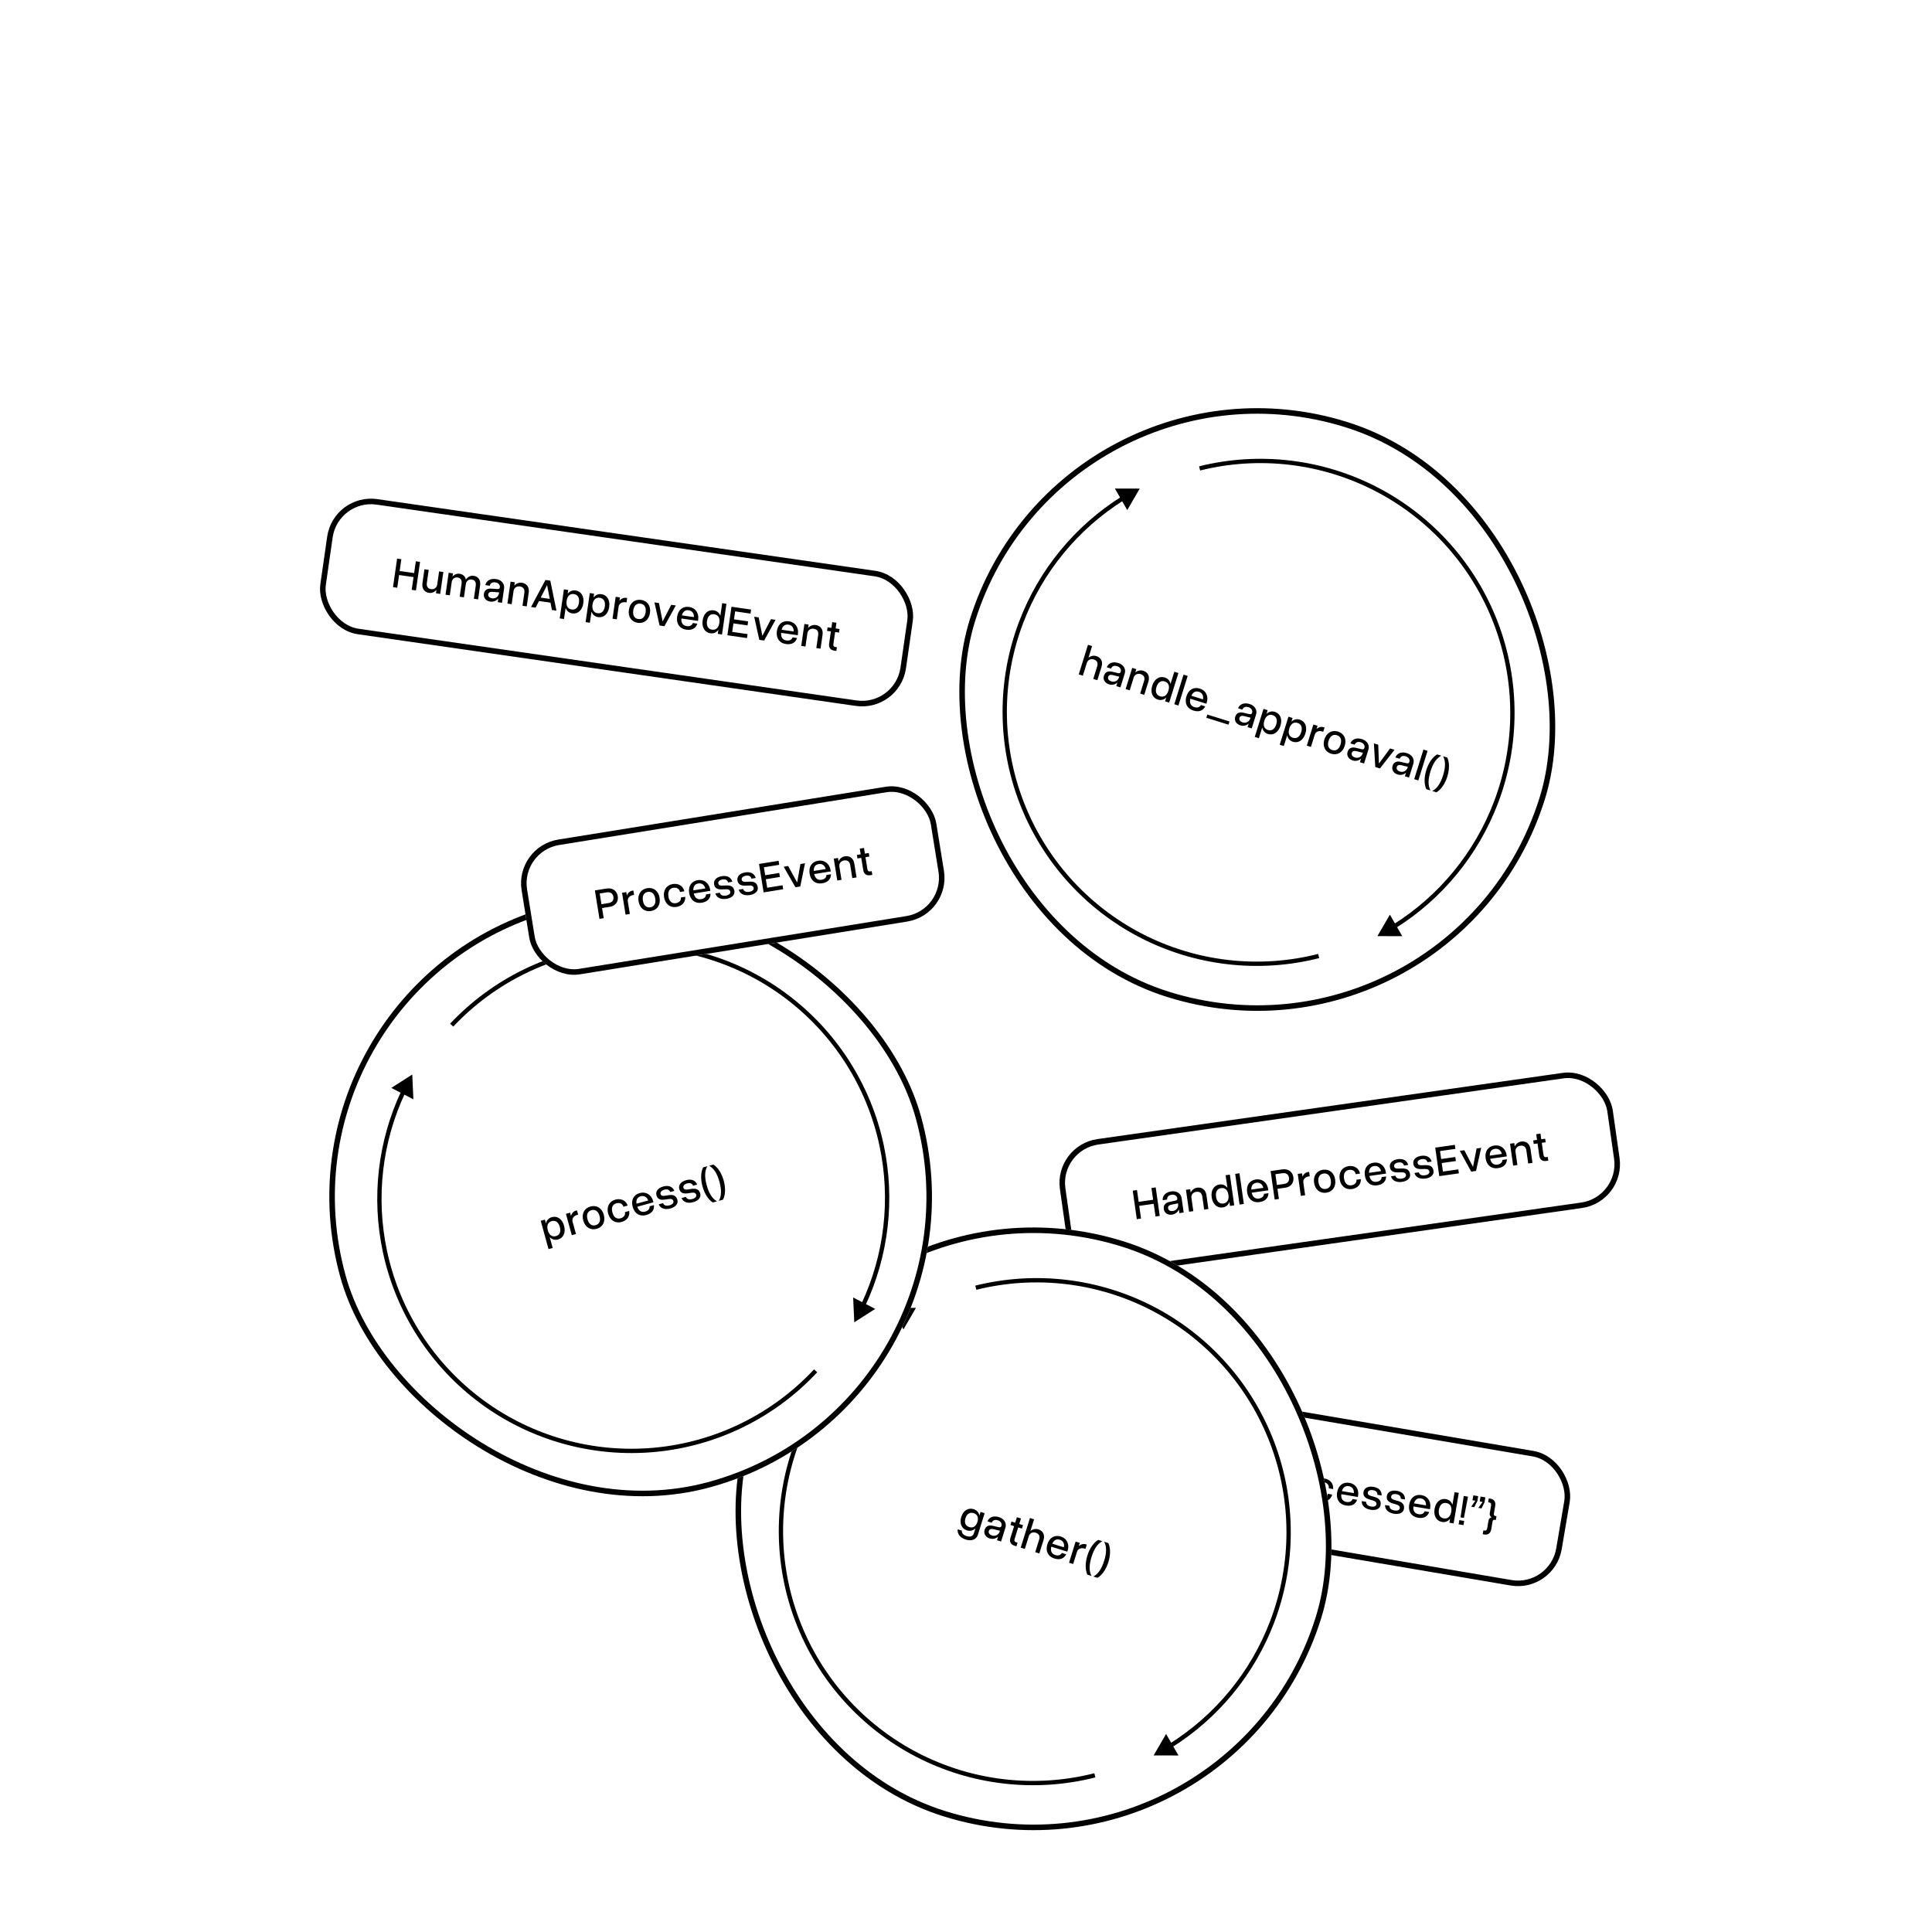 <svg xmlns="http://www.w3.org/2000/svg" fill="none" viewBox="0 0 349 349" height="349" width="349">
<g filter="url(#filter0_d_2644_32908)">
<g clip-path="url(#clip0_2644_32908)">
<rect fill="white" transform="rotate(8.192 56.242 85.023)" rx="8" height="24.658" width="106.877" y="85.023" x="56.242"></rect>
<path fill="black" d="M67.735 96.908L68.5 97.018L68.194 99.145L70.808 99.521L71.114 97.394L71.88 97.505L71.138 102.655L70.373 102.545L70.703 100.248L68.09 99.872L67.759 102.168L66.993 102.058L67.735 96.908ZM73.11 101.265C73.005 101.992 73.318 102.345 73.882 102.426C74.424 102.504 74.9 102.154 74.983 101.582L75.323 99.216L76.089 99.326L75.519 103.285L74.753 103.175L74.842 102.557C74.489 102.979 73.973 103.165 73.517 103.1C72.682 102.98 72.166 102.337 72.314 101.316L72.671 98.834L73.444 98.945L73.11 101.265ZM79.378 101.449C79.48 100.746 79.183 100.395 78.641 100.317C78.131 100.244 77.68 100.581 77.6 101.138L77.255 103.535L76.481 103.424L77.051 99.465L77.825 99.576L77.741 100.156C78.083 99.755 78.574 99.581 79.014 99.645C79.602 99.729 80.03 100.099 80.158 100.693C80.493 100.173 81.071 99.941 81.574 100.013C82.37 100.128 82.871 100.76 82.727 101.766L82.366 104.271L81.6 104.161L81.938 101.818C82.039 101.114 81.742 100.764 81.201 100.686C80.691 100.612 80.232 100.949 80.151 101.505L79.806 103.903L79.041 103.792L79.378 101.449ZM87.059 102.294L86.685 104.893L85.911 104.781L86.007 104.116C85.662 104.54 85.133 104.756 84.554 104.673C83.788 104.563 83.31 103.989 83.412 103.285C83.508 102.612 83.984 102.27 84.741 102.332L85.819 102.408C86.132 102.429 86.262 102.346 86.296 102.106L86.299 102.09C86.36 101.665 86.021 101.277 85.526 101.206C84.946 101.122 84.594 101.324 84.468 101.811L83.672 101.696C83.844 100.885 84.6 100.457 85.605 100.601C86.58 100.742 87.18 101.452 87.059 102.294ZM84.197 103.366C84.145 103.73 84.419 104.014 84.899 104.083C85.525 104.173 86.057 103.768 86.147 103.142L86.166 103.011L84.933 102.912C84.496 102.881 84.245 103.034 84.197 103.366ZM90.722 103.082C90.823 102.379 90.488 102.022 89.9 101.938C89.335 101.857 88.853 102.19 88.773 102.747L88.428 105.144L87.663 105.034L88.233 101.074L88.998 101.185L88.911 101.788C89.27 101.381 89.801 101.198 90.265 101.264C91.116 101.387 91.656 102.025 91.511 103.03L91.15 105.536L90.385 105.425L90.722 103.082ZM96.52 106.309L95.701 106.191L95.441 104.867L93.369 104.568L92.754 105.767L91.927 105.647L94.532 100.766L95.406 100.891L96.52 106.309ZM94.825 101.692L93.679 103.95L95.311 104.185L94.825 101.692ZM97.867 102.461L98.641 102.573L98.54 103.269C98.891 102.806 99.39 102.578 99.97 102.661C100.99 102.808 101.553 103.726 101.374 104.971C101.193 106.224 100.394 106.953 99.373 106.806C98.793 106.723 98.379 106.363 98.174 105.813L97.885 107.823L97.112 107.712L97.867 102.461ZM100.585 104.857C100.711 103.984 100.374 103.414 99.671 103.313C98.959 103.21 98.484 103.663 98.358 104.537C98.23 105.426 98.558 105.994 99.27 106.097C99.974 106.198 100.457 105.747 100.585 104.857ZM102.542 103.134L103.315 103.245L103.215 103.941C103.565 103.479 104.064 103.251 104.644 103.334C105.665 103.481 106.227 104.399 106.048 105.644C105.868 106.896 105.068 107.626 104.047 107.479C103.467 107.395 103.053 107.036 102.849 106.486L102.559 108.496L101.786 108.385L102.542 103.134ZM105.259 105.53C105.385 104.656 105.049 104.087 104.345 103.986C103.634 103.883 103.158 104.336 103.032 105.21C102.904 106.099 103.233 106.667 103.944 106.77C104.648 106.871 105.131 106.419 105.259 105.53ZM107.216 103.807L107.989 103.918L107.901 104.529C108.22 104.125 108.681 103.939 109.083 103.997L109.292 104.027L109.177 104.823L108.976 104.794C108.365 104.707 107.83 105.024 107.75 105.581L107.419 107.878L106.646 107.766L107.216 103.807ZM109.605 106.156C109.784 104.911 110.668 104.201 111.812 104.366C112.956 104.531 113.596 105.46 113.417 106.705C113.237 107.957 112.36 108.676 111.215 108.511C110.071 108.346 109.424 107.408 109.605 106.156ZM112.628 106.591C112.754 105.717 112.418 105.148 111.714 105.047C111.003 104.944 110.519 105.396 110.393 106.269C110.265 107.159 110.602 107.728 111.313 107.83C112.017 107.932 112.5 107.48 112.628 106.591ZM114.222 104.816L115.033 104.932L115.698 108.264L117.253 105.252L118.08 105.371L116.018 109.115L115.144 108.99L114.222 104.816ZM118.319 107.41C118.501 106.15 119.348 105.475 120.5 105.64C121.613 105.801 122.29 106.751 122.122 107.918L122.087 108.158L119.087 107.726C119.026 108.53 119.361 109.005 120.057 109.105C120.621 109.186 121.008 108.965 121.155 108.545L121.967 108.662C121.678 109.52 120.993 109.895 119.956 109.745C118.773 109.575 118.137 108.678 118.319 107.41ZM120.421 106.245C119.795 106.155 119.372 106.457 119.176 107.163L121.349 107.475C121.389 106.81 121.024 106.332 120.421 106.245ZM127.224 105.069L126.426 110.614L125.66 110.503L125.764 109.784C125.412 110.255 124.906 110.482 124.326 110.398C123.305 110.251 122.744 109.326 122.924 108.073C123.103 106.828 123.902 106.106 124.922 106.253C125.502 106.337 125.924 106.697 126.13 107.24L126.458 104.959L127.224 105.069ZM123.713 108.187C123.585 109.076 123.921 109.645 124.625 109.747C125.336 109.849 125.82 109.398 125.948 108.508C126.073 107.635 125.737 107.065 125.026 106.963C124.322 106.862 123.839 107.313 123.713 108.187ZM131.679 106.113L131.575 106.84L128.798 106.44L128.591 107.879L131.143 108.246L131.039 108.973L128.487 108.606L128.265 110.144L131.041 110.544L130.938 111.263L127.396 110.753L128.138 105.603L131.679 106.113ZM132.238 107.409L133.05 107.526L133.715 110.858L135.27 107.846L136.097 107.965L134.035 111.709L133.161 111.583L132.238 107.409ZM136.336 110.004C136.518 108.743 137.365 108.068 138.517 108.234C139.63 108.394 140.307 109.344 140.138 110.512L140.104 110.751L137.104 110.32C137.043 111.124 137.377 111.598 138.073 111.698C138.638 111.78 139.025 111.559 139.172 111.138L139.984 111.255C139.695 112.113 139.009 112.488 137.973 112.339C136.79 112.169 136.154 111.272 136.336 110.004ZM138.438 108.838C137.811 108.748 137.389 109.05 137.193 109.756L139.366 110.069C139.406 109.404 139.041 108.925 138.438 108.838ZM143.798 110.723C143.899 110.019 143.564 109.663 142.976 109.578C142.411 109.497 141.929 109.83 141.849 110.387L141.504 112.784L140.739 112.674L141.309 108.715L142.074 108.825L141.987 109.428C142.346 109.022 142.877 108.838 143.341 108.905C144.192 109.027 144.732 109.665 144.587 110.671L144.226 113.176L143.461 113.066L143.798 110.723ZM147.18 112.915L147.083 113.587L146.697 113.532C146.101 113.446 145.661 113.051 145.771 112.286L146.092 110.058L145.403 109.959L145.496 109.318L146.184 109.417L146.332 108.388L147.098 108.498L146.95 109.527L147.653 109.628L147.561 110.27L146.857 110.169L146.551 112.295C146.492 112.705 146.639 112.837 146.879 112.871L147.18 112.915Z"></path>
</g>
<rect stroke="black" transform="rotate(8.192 56.666 85.59)" rx="7.5" height="23.658" width="105.877" y="85.59" x="56.666"></rect>
</g>
<g filter="url(#filter1_d_2644_32908)">
<g clip-path="url(#clip1_2644_32908)">
<rect fill="white" transform="rotate(-8.097 186.34 202.889)" rx="8" height="24.658" width="100.877" y="202.889" x="186.34"></rect>
<path fill="black" d="M200.622 211.085L201.388 210.976L201.69 213.103L204.304 212.731L204.002 210.604L204.768 210.495L205.5 215.646L204.735 215.755L204.408 213.458L201.794 213.83L202.12 216.127L201.355 216.236L200.622 211.085ZM209.45 212.433L209.82 215.031L209.047 215.141L208.952 214.476C208.74 214.98 208.293 215.335 207.713 215.418C206.947 215.527 206.328 215.11 206.227 214.406C206.132 213.733 206.492 213.272 207.236 213.119L208.292 212.889C208.598 212.822 208.7 212.705 208.666 212.465L208.664 212.45C208.603 212.024 208.169 211.747 207.674 211.817C207.094 211.9 206.812 212.192 206.828 212.695L206.032 212.808C205.969 211.981 206.575 211.358 207.58 211.215C208.555 211.076 209.33 211.59 209.45 212.433ZM207.004 214.264C207.056 214.628 207.399 214.823 207.879 214.755C208.505 214.666 208.902 214.128 208.813 213.502L208.795 213.37L207.584 213.621C207.155 213.714 206.957 213.932 207.004 214.264ZM213.187 212.161C213.087 211.457 212.665 211.21 212.078 211.293C211.513 211.374 211.144 211.829 211.223 212.386L211.564 214.783L210.798 214.892L210.235 210.932L211.001 210.823L211.086 211.426C211.317 210.936 211.775 210.61 212.239 210.544C213.09 210.423 213.787 210.884 213.93 211.89L214.287 214.396L213.521 214.505L213.187 212.161ZM218.165 208.186L218.954 213.732L218.189 213.841L218.086 213.121C217.88 213.672 217.458 214.032 216.878 214.114C215.857 214.259 215.059 213.529 214.88 212.276C214.703 211.03 215.267 210.114 216.288 209.968C216.868 209.886 217.374 210.114 217.724 210.577L217.4 208.295L218.165 208.186ZM215.669 212.163C215.796 213.053 216.278 213.505 216.982 213.405C217.694 213.304 218.031 212.735 217.905 211.845C217.78 210.971 217.298 210.519 216.586 210.62C215.882 210.72 215.545 211.289 215.669 212.163ZM219.128 208.049L219.902 207.939L220.691 213.485L219.917 213.595L219.128 208.049ZM221.284 211.364C221.105 210.104 221.729 209.218 222.881 209.054C223.995 208.896 224.91 209.618 225.077 210.785L225.111 211.025L222.11 211.452C222.277 212.241 222.731 212.603 223.427 212.504C223.992 212.423 224.301 212.103 224.325 211.658L225.137 211.542C225.1 212.447 224.547 212.999 223.511 213.147C222.327 213.315 221.465 212.633 221.284 211.364ZM222.975 209.656C222.348 209.745 222.028 210.154 222.037 210.886L224.211 210.577C224.063 209.928 223.578 209.57 222.975 209.656ZM228.195 210.547L226.764 210.751L227.025 212.584L226.259 212.693L225.526 207.541L227.646 207.24C228.698 207.09 229.496 207.655 229.638 208.653C229.776 209.62 229.216 210.402 228.195 210.547ZM227.673 207.93L226.389 208.113L226.665 210.054L227.949 209.872C228.599 209.779 228.935 209.368 228.849 208.765C228.761 208.146 228.323 207.838 227.673 207.93ZM230.425 208.06L231.199 207.95L231.286 208.561C231.478 208.083 231.868 207.775 232.271 207.718L232.479 207.688L232.593 208.485L232.392 208.514C231.781 208.601 231.356 209.056 231.435 209.612L231.762 211.91L230.989 212.02L230.425 208.06ZM233.377 209.644C233.2 208.399 233.849 207.47 234.994 207.307C236.138 207.144 237.013 207.856 237.19 209.101C237.368 210.354 236.728 211.29 235.583 211.453C234.439 211.616 233.555 210.897 233.377 209.644ZM236.401 209.214C236.277 208.34 235.794 207.888 235.09 207.988C234.379 208.089 234.042 208.658 234.166 209.532C234.292 210.421 234.775 210.873 235.487 210.772C236.19 210.672 236.528 210.103 236.401 209.214ZM237.998 208.987C237.821 207.741 238.47 206.812 239.607 206.651C240.636 206.504 241.475 207.024 241.685 207.996L240.896 208.109C240.789 207.524 240.331 207.242 239.704 207.331C238.992 207.433 238.662 207.993 238.787 208.874C238.914 209.764 239.396 210.216 240.1 210.116C240.719 210.028 241.085 209.66 241.038 209.106L241.827 208.994C241.87 209.967 241.226 210.65 240.197 210.796C239.06 210.958 238.177 210.24 237.998 208.987ZM242.55 208.339C242.371 207.078 242.994 206.192 244.147 206.028C245.26 205.87 246.176 206.592 246.342 207.76L246.376 208L243.375 208.427C243.543 209.216 243.997 209.577 244.693 209.478C245.257 209.398 245.567 209.078 245.59 208.632L246.402 208.517C246.365 209.422 245.813 209.974 244.776 210.121C243.593 210.29 242.73 209.607 242.55 208.339ZM244.24 206.631C243.614 206.72 243.293 207.128 243.303 207.861L245.476 207.552C245.328 206.902 244.844 206.545 244.24 206.631ZM249.204 207.771L248.519 207.782C247.655 207.81 247.171 207.516 247.073 206.827C246.968 206.085 247.52 205.533 248.518 205.391C249.485 205.253 250.181 205.651 250.379 206.436L249.621 206.544C249.478 206.091 249.161 205.915 248.604 205.994C248.094 206.067 247.793 206.338 247.84 206.671C247.888 207.003 248.123 207.104 248.556 207.098L249.271 207.075C250.159 207.051 250.616 207.381 250.721 208.115C250.82 208.812 250.243 209.359 249.284 209.496C248.216 209.648 247.473 209.248 247.27 208.488L248.067 208.375C248.21 208.828 248.581 208.996 249.2 208.908C249.711 208.835 250.02 208.57 249.974 208.245C249.928 207.921 249.676 207.759 249.204 207.771ZM253.439 207.169L252.754 207.179C251.89 207.207 251.406 206.913 251.308 206.225C251.202 205.482 251.755 204.93 252.753 204.788C253.72 204.651 254.415 205.049 254.614 205.833L253.856 205.941C253.713 205.488 253.396 205.312 252.839 205.392C252.328 205.464 252.027 205.736 252.075 206.068C252.122 206.401 252.357 206.502 252.79 206.495L253.505 206.473C254.394 206.449 254.851 206.778 254.955 207.513C255.054 208.209 254.477 208.757 253.518 208.893C252.451 209.045 251.708 208.646 251.505 207.886L252.301 207.772C252.445 208.225 252.816 208.393 253.435 208.305C253.945 208.233 254.255 207.968 254.208 207.643C254.162 207.318 253.91 207.157 253.439 207.169ZM258.803 202.807L258.907 203.534L256.13 203.929L256.335 205.368L258.887 205.005L258.991 205.732L256.438 206.095L256.657 207.634L259.434 207.239L259.536 207.958L255.994 208.462L255.261 203.311L258.803 202.807ZM259.704 203.894L260.516 203.779L262.088 206.79L262.736 203.463L263.563 203.345L262.634 207.517L261.76 207.642L259.704 203.894ZM264.365 205.235C264.185 203.975 264.809 203.089 265.961 202.925C267.075 202.766 267.991 203.488 268.157 204.656L268.191 204.896L265.19 205.323C265.357 206.112 265.811 206.474 266.507 206.375C267.072 206.294 267.382 205.974 267.405 205.529L268.217 205.413C268.18 206.318 267.627 206.87 266.591 207.018C265.408 207.186 264.545 206.504 264.365 205.235ZM266.055 203.527C265.428 203.616 265.108 204.025 265.117 204.757L267.291 204.448C267.143 203.798 266.658 203.441 266.055 203.527ZM271.729 203.833C271.628 203.129 271.207 202.881 270.619 202.965C270.054 203.045 269.685 203.5 269.764 204.057L270.105 206.455L269.339 206.563L268.776 202.603L269.542 202.494L269.628 203.098C269.858 202.607 270.316 202.282 270.78 202.216C271.631 202.095 272.328 202.556 272.471 203.561L272.828 206.067L272.062 206.176L271.729 203.833ZM275.59 204.988L275.686 205.661L275.299 205.716C274.703 205.8 274.17 205.545 274.061 204.779L273.744 202.552L273.056 202.649L272.964 202.007L273.653 201.91L273.506 200.881L274.272 200.772L274.418 201.801L275.122 201.7L275.213 202.342L274.51 202.443L274.812 204.57C274.871 204.98 275.048 205.065 275.288 205.031L275.59 204.988Z"></path>
</g>
<rect stroke="black" transform="rotate(-8.097 186.905 203.313)" rx="7.5" height="23.658" width="99.877" y="203.313" x="186.905"></rect>
</g>
<g filter="url(#filter2_d_2644_32908)">
<g clip-path="url(#clip2_2644_32908)">
<rect fill="white" transform="rotate(9.638 175.527 241.544)" rx="8" height="24.658" width="106.877" y="241.544" x="175.527"></rect>
<path fill="black" d="M188.076 254.342L187.892 254.31C187.591 254.259 187.443 254.385 187.386 254.724L187.149 256.118C187.093 256.449 186.885 256.644 186.575 256.694C186.851 256.844 186.981 257.104 186.925 257.435L186.69 258.821C186.632 259.16 186.729 259.335 187.03 259.386L187.214 259.417L187.097 260.111L186.804 260.061C186.142 259.948 185.819 259.466 185.938 258.765L186.174 257.379C186.22 257.109 186.139 256.976 185.9 256.936L185.708 256.903L185.824 256.218L186.017 256.25C186.256 256.291 186.377 256.185 186.422 255.915L186.658 254.529C186.777 253.828 187.24 253.479 187.903 253.591L188.195 253.641L188.076 254.342ZM190.628 256.091L189.758 255.943L189.908 255.057L190.469 253.948L191.024 254.042L190.255 255.116L190.779 255.205L190.628 256.091ZM189.326 255.869L188.456 255.722L188.606 254.836L189.167 253.727L189.73 253.822L188.961 254.896L189.477 254.984L189.326 255.869ZM191.445 255.738L192.215 255.869L192.111 256.477C192.44 256.081 192.906 255.907 193.306 255.975L193.514 256.01L193.379 256.803L193.179 256.769C192.571 256.666 192.028 256.97 191.934 257.525L191.545 259.812L190.775 259.681L191.445 255.738ZM193.773 258.146C193.987 256.891 194.85 256.237 195.998 256.432C197.107 256.62 197.759 257.587 197.562 258.75L197.521 258.989L194.533 258.481C194.452 259.284 194.774 259.766 195.467 259.884C196.029 259.979 196.422 259.769 196.58 259.352L197.389 259.489C197.078 260.34 196.383 260.697 195.351 260.522C194.173 260.322 193.559 259.409 193.773 258.146ZM195.904 257.034C195.28 256.928 194.85 257.22 194.636 257.92L196.8 258.288C196.857 257.624 196.504 257.136 195.904 257.034ZM200.284 259.632L199.629 259.434C198.797 259.197 198.426 258.77 198.542 258.084C198.668 257.345 199.362 256.987 200.356 257.156C201.319 257.32 201.86 257.911 201.81 258.719L201.055 258.59C201.057 258.115 200.809 257.851 200.254 257.757C199.746 257.671 199.377 257.838 199.32 258.169C199.264 258.5 199.457 258.668 199.872 258.794L200.56 258.99C201.413 259.238 201.748 259.691 201.624 260.422C201.506 261.116 200.79 261.461 199.835 261.299C198.772 261.119 198.185 260.512 198.224 259.726L199.017 259.861C199.016 260.336 199.318 260.609 199.934 260.714C200.442 260.8 200.818 260.642 200.873 260.319C200.928 259.995 200.737 259.765 200.284 259.632ZM203.364 260.139C203.241 260.863 203.544 261.224 204.106 261.319C204.645 261.411 205.131 261.073 205.228 260.503L205.628 258.147L206.39 258.276L205.721 262.22L204.958 262.09L205.063 261.474C204.699 261.888 204.179 262.061 203.724 261.984C202.892 261.842 202.393 261.187 202.566 260.17L202.986 257.698L203.756 257.829L203.364 260.139ZM207.617 256.86L208.387 256.991L207.45 262.513L206.679 262.382L207.617 256.86ZM210.509 262.343L210.396 263.013L210.01 262.948C209.417 262.847 208.987 262.441 209.117 261.679L209.493 259.461L208.808 259.344L208.916 258.705L209.602 258.821L209.776 257.797L210.538 257.926L210.364 258.951L211.065 259.07L210.957 259.709L210.256 259.59L209.896 261.708C209.827 262.116 209.97 262.252 210.209 262.292L210.509 262.343ZM212.076 257.617L212.955 257.766L212.804 258.652L212.236 259.76L211.681 259.666L212.45 258.592L211.926 258.503L212.076 257.617ZM213.378 257.838L214.249 257.986L214.098 258.872L213.545 259.982L212.983 259.887L213.752 258.813L213.228 258.724L213.378 257.838ZM214.813 259.817L215.691 259.966L215.541 260.852L214.663 260.703L214.813 259.817ZM214.312 262.767L215.19 262.916L215.04 263.802L214.162 263.653L214.312 262.767ZM220.326 261.134L219.456 260.986L219.606 260.1L220.167 258.991L220.722 259.085L219.953 260.159L220.477 260.248L220.326 261.134ZM219.025 260.913L218.154 260.765L218.305 259.879L218.866 258.77L219.428 258.866L218.659 259.94L219.175 260.027L219.025 260.913ZM223.194 263.309L221.769 263.067L221.459 264.892L220.696 264.763L221.568 259.633L223.678 259.992C224.726 260.169 225.314 260.951 225.145 261.944C224.982 262.907 224.211 263.482 223.194 263.309ZM223.494 260.658L222.215 260.44L221.887 262.374L223.165 262.591C223.812 262.701 224.258 262.412 224.36 261.811C224.464 261.195 224.141 260.767 223.494 260.658ZM226.076 261.619L226.846 261.75L226.743 262.358C227.072 261.963 227.537 261.788 227.938 261.856L228.146 261.891L228.011 262.685L227.811 262.651C227.202 262.547 226.659 262.851 226.565 263.406L226.176 265.693L225.406 265.563L226.076 261.619ZM228.405 264.027C228.615 262.787 229.516 262.1 230.656 262.294C231.796 262.488 232.412 263.432 232.202 264.672C231.99 265.92 231.095 266.616 229.955 266.422C228.815 266.229 228.193 265.275 228.405 264.027ZM231.416 264.539C231.564 263.668 231.242 263.091 230.541 262.972C229.833 262.851 229.338 263.29 229.19 264.161C229.04 265.047 229.362 265.624 230.07 265.745C230.771 265.864 231.266 265.425 231.416 264.539ZM233.007 264.809C233.217 263.569 234.118 262.882 235.251 263.074C236.275 263.248 236.916 263.999 236.819 264.989L236.034 264.855C236.11 264.266 235.759 263.858 235.135 263.752C234.427 263.632 233.941 264.064 233.792 264.942C233.642 265.828 233.964 266.406 234.665 266.525C235.281 266.629 235.741 266.391 235.865 265.849L236.651 265.982C236.396 266.922 235.574 267.377 234.549 267.203C233.417 267.01 232.795 266.057 233.007 264.809ZM237.539 265.579C237.752 264.323 238.616 263.67 239.764 263.864C240.873 264.053 241.525 265.019 241.328 266.182L241.287 266.421L238.299 265.914C238.218 266.716 238.54 267.199 239.233 267.316C239.795 267.412 240.188 267.201 240.346 266.784L241.154 266.922C240.844 267.772 240.149 268.13 239.117 267.954C237.938 267.754 237.325 266.842 237.539 265.579ZM239.67 264.466C239.046 264.361 238.616 264.652 238.402 265.353L240.566 265.72C240.623 265.056 240.27 264.569 239.67 264.466ZM244.05 267.065L243.394 266.866C242.563 266.63 242.192 266.202 242.308 265.517C242.434 264.777 243.128 264.42 244.122 264.589C245.085 264.752 245.626 265.343 245.576 266.151L244.821 266.023C244.823 265.548 244.574 265.284 244.02 265.189C243.512 265.103 243.142 265.27 243.086 265.601C243.03 265.933 243.223 266.1 243.638 266.226L244.326 266.422C245.179 266.67 245.514 267.123 245.39 267.855C245.272 268.548 244.556 268.894 243.601 268.732C242.538 268.551 241.951 267.944 241.99 267.159L242.783 267.293C242.782 267.769 243.084 268.042 243.7 268.146C244.208 268.233 244.584 268.075 244.639 267.751C244.694 267.428 244.503 267.197 244.05 267.065ZM248.267 267.781L247.611 267.582C246.78 267.346 246.409 266.918 246.525 266.233C246.65 265.494 247.345 265.136 248.339 265.305C249.302 265.468 249.843 266.059 249.793 266.867L249.038 266.739C249.04 266.264 248.791 266 248.237 265.906C247.728 265.819 247.359 265.986 247.303 266.318C247.247 266.649 247.44 266.816 247.855 266.942L248.542 267.138C249.396 267.386 249.731 267.839 249.607 268.571C249.489 269.264 248.772 269.61 247.817 269.448C246.755 269.267 246.168 268.661 246.207 267.875L247 268.009C246.998 268.485 247.301 268.758 247.917 268.862C248.425 268.949 248.801 268.791 248.856 268.467C248.911 268.144 248.72 267.913 248.267 267.781ZM250.559 267.79C250.773 266.534 251.636 265.881 252.784 266.076C253.893 266.264 254.545 267.23 254.348 268.393L254.307 268.632L251.319 268.125C251.238 268.927 251.56 269.41 252.253 269.528C252.815 269.623 253.208 269.412 253.366 268.995L254.175 269.133C253.864 269.983 253.169 270.341 252.137 270.166C250.959 269.965 250.345 269.053 250.559 267.79ZM252.69 266.678C252.066 266.572 251.636 266.863 251.422 267.564L253.586 267.931C253.643 267.268 253.29 266.78 252.69 266.678ZM259.52 265.674L258.582 271.197L257.82 271.067L257.942 270.351C257.578 270.812 257.066 271.026 256.488 270.928C255.472 270.756 254.934 269.816 255.146 268.569C255.356 267.329 256.173 266.627 257.19 266.8C257.767 266.898 258.18 267.269 258.372 267.817L258.758 265.545L259.52 265.674ZM255.931 268.702C255.781 269.588 256.103 270.166 256.804 270.285C257.512 270.405 258.007 269.966 258.157 269.08C258.305 268.21 257.983 267.632 257.275 267.512C256.574 267.393 256.079 267.832 255.931 268.702ZM260.444 270.197L259.835 270.094L260.412 266.23L261.183 266.361L260.444 270.197ZM260.365 271.5L259.487 271.35L259.616 270.596L260.494 270.745L260.365 271.5ZM262.146 266.12L263.025 266.269L262.874 267.155L262.306 268.263L261.751 268.169L262.52 267.095L261.996 267.006L262.146 266.12ZM263.448 266.341L264.319 266.489L264.168 267.375L263.615 268.485L263.053 268.39L263.821 267.316L263.298 267.227L263.448 266.341ZM263.96 272.451L264.152 272.483C264.445 272.533 264.594 272.4 264.652 272.061L264.887 270.675C264.944 270.343 265.152 270.141 265.462 270.091C265.186 269.941 265.055 269.689 265.111 269.358L265.348 267.964C265.405 267.625 265.307 267.457 265.014 267.408L264.822 267.375L264.941 266.674L265.241 266.725C265.903 266.838 266.218 267.319 266.099 268.02L265.863 269.406C265.818 269.676 265.905 269.817 266.143 269.858L266.328 269.889L266.212 270.575L266.027 270.543C265.788 270.503 265.661 270.6 265.615 270.87L265.38 272.256C265.26 272.957 264.805 273.307 264.142 273.195L263.842 273.144L263.96 272.451Z"></path>
</g>
<rect stroke="black" transform="rotate(9.638 175.937 242.121)" rx="7.5" height="23.658" width="105.877" y="242.121" x="175.937"></rect>
</g>
<g filter="url(#filter3_d_2644_32908)">
<g clip-path="url(#clip3_2644_32908)">
<rect fill="white" transform="rotate(17.345 146.973 204)" rx="54.419" height="108.839" width="108.839" y="204" x="146.973"></rect>
<path fill="black" d="M173.867 269.342L172.649 273.242C172.383 274.092 171.52 274.444 170.469 274.116C169.44 273.794 168.882 273.064 169.003 272.258L169.763 272.496C169.688 272.922 170.011 273.302 170.637 273.497C171.286 273.7 171.755 273.511 171.922 272.974L172.195 272.101C171.78 272.487 171.236 272.629 170.677 272.454C169.7 272.149 169.284 271.176 169.645 270.02C170.003 268.871 170.9 268.308 171.876 268.613C172.436 268.788 172.804 269.206 172.926 269.76L173.129 269.111L173.867 269.342ZM170.405 270.257C170.156 271.055 170.407 271.641 171.093 271.855C171.779 272.07 172.311 271.728 172.561 270.93C172.81 270.133 172.566 269.549 171.88 269.335C171.194 269.121 170.655 269.459 170.405 270.257ZM177.622 271.955L176.839 274.46L176.094 274.227L176.294 273.586C175.886 273.95 175.33 274.079 174.77 273.904C174.032 273.674 173.652 273.031 173.864 272.352C174.066 271.704 174.59 271.442 175.327 271.623L176.38 271.87C176.685 271.94 176.827 271.878 176.899 271.647L176.904 271.632C177.032 271.222 176.759 270.785 176.282 270.636C175.723 270.461 175.343 270.604 175.141 271.065L174.373 270.826C174.672 270.051 175.487 269.749 176.456 270.052C177.396 270.346 177.876 271.142 177.622 271.955ZM174.626 272.558C174.517 272.908 174.743 273.233 175.205 273.377C175.809 273.566 176.399 273.251 176.587 272.647L176.627 272.52L175.425 272.226C174.998 272.126 174.726 272.237 174.626 272.558ZM179.812 274.677L179.609 275.326L179.237 275.209C178.662 275.03 178.29 274.57 178.521 273.832L179.192 271.684L178.528 271.477L178.721 270.858L179.385 271.065L179.695 270.073L180.433 270.304L180.123 271.296L180.802 271.508L180.609 272.126L179.93 271.915L179.29 273.965C179.166 274.36 179.29 274.514 179.521 274.586L179.812 274.677ZM183.712 274.127C183.924 273.448 183.649 273.043 183.082 272.866C182.546 272.699 182.017 272.951 181.849 273.488L181.127 275.8L180.381 275.567L182.051 270.22L182.797 270.453L182.138 272.563C182.549 272.217 183.103 272.12 183.558 272.262C184.378 272.518 184.802 273.231 184.499 274.201L183.744 276.617L183.006 276.386L183.712 274.127ZM185.199 274.96C185.579 273.744 186.522 273.212 187.633 273.559C188.707 273.895 189.224 274.94 188.872 276.066L188.8 276.297L185.907 275.394C185.719 276.178 185.973 276.699 186.645 276.909C187.189 277.079 187.606 276.923 187.818 276.531L188.601 276.775C188.179 277.577 187.443 277.838 186.444 277.526C185.303 277.169 184.817 276.183 185.199 274.96ZM187.459 274.143C186.855 273.955 186.39 274.186 186.084 274.851L188.179 275.506C188.325 274.856 188.041 274.325 187.459 274.143ZM190.306 274.476L191.052 274.709L190.868 275.298C191.246 274.95 191.731 274.839 192.119 274.96L192.32 275.023L192.08 275.791L191.886 275.731C191.297 275.547 190.718 275.775 190.551 276.312L189.859 278.527L189.113 278.294L190.306 274.476ZM193.175 280.684L192.429 280.451C192.049 279.677 191.988 278.406 192.426 277.004C192.864 275.602 193.637 274.592 194.391 274.172L195.136 274.405C194.277 274.849 193.642 275.755 193.179 277.239C192.715 278.723 192.722 279.83 193.175 280.684ZM195.461 274.506L196.206 274.739C196.594 275.515 196.655 276.786 196.218 278.188C195.78 279.59 195.006 280.601 194.245 281.018L193.499 280.785C194.358 280.341 194.993 279.435 195.457 277.951C195.92 276.467 195.914 275.36 195.461 274.506Z"></path>
<path fill="black" d="M161.456 232.261L156.968 232.25L159.203 236.142L161.456 232.261ZM193.78 316.699L193.685 316.322C182.969 319.04 171.627 317.73 161.813 312.641L161.634 312.986L161.455 313.331C171.439 318.508 182.975 319.841 193.876 317.076L193.78 316.699ZM161.634 312.986L161.813 312.641C151.999 307.551 144.394 299.037 140.441 288.712L140.078 288.851L139.715 288.99C143.736 299.492 151.472 308.154 161.455 313.331L161.634 312.986ZM140.078 288.851L140.441 288.712C136.489 278.387 136.464 266.97 140.371 256.628L140.007 256.491L139.643 256.353C135.669 266.874 135.695 278.487 139.715 288.99L140.078 288.851ZM140.007 256.491L140.371 256.628C143.868 247.371 150.297 239.551 158.63 234.332L158.423 234.002L158.217 233.673C149.741 238.982 143.201 246.937 139.643 256.353L140.007 256.491Z"></path>
<path fill="black" d="M204.393 313.103L208.881 313.113L206.646 309.221L204.393 313.103ZM172.273 228.613L172.367 228.99C183.078 226.326 194.395 227.68 204.175 232.795L204.355 232.45L204.536 232.106C194.586 226.903 183.075 225.526 172.18 228.236L172.273 228.613ZM204.355 232.45L204.175 232.795C213.956 237.91 221.523 246.432 225.445 256.749L225.808 256.611L226.172 256.473C222.182 245.978 214.485 237.309 204.536 232.106L204.355 232.45ZM225.808 256.611L225.445 256.749C229.367 267.067 229.373 278.463 225.46 288.784L225.823 288.922L226.187 289.06C230.167 278.561 230.161 266.968 226.172 256.473L225.808 256.611ZM225.823 288.922L225.46 288.784C221.959 298.02 215.537 305.821 207.22 311.031L207.427 311.361L207.633 311.69C216.093 306.39 222.625 298.455 226.187 289.06L225.823 288.922Z"></path>
</g>
<rect stroke="black" transform="rotate(17.345 147.301 204.626)" rx="53.919" height="107.839" width="107.839" y="204.626" x="147.301"></rect>
</g>
<g filter="url(#filter4_d_2644_32908)">
<g clip-path="url(#clip4_2644_32908)">
<rect fill="white" transform="rotate(-15.406 43 174.168)" rx="54.419" height="108.839" width="108.839" y="174.168" x="43"></rect>
<path fill="black" d="M93.677 216.525L94.43 216.317L94.617 216.995C94.753 216.431 95.119 216.022 95.683 215.867C96.678 215.593 97.56 216.208 97.895 217.421C98.231 218.641 97.79 219.63 96.796 219.904C96.231 220.059 95.708 219.895 95.3 219.473L95.839 221.431L95.086 221.639L93.677 216.525ZM97.126 217.633C96.892 216.782 96.356 216.394 95.67 216.583C94.977 216.774 94.723 217.379 94.957 218.23C95.196 219.097 95.725 219.486 96.417 219.295C97.103 219.106 97.365 218.499 97.126 217.633ZM98.23 215.27L98.983 215.063L99.147 215.658C99.277 215.16 99.625 214.805 100.017 214.697L100.22 214.641L100.434 215.417L100.238 215.471C99.643 215.635 99.28 216.14 99.429 216.682L100.045 218.919L99.292 219.127L98.23 215.27ZM101.359 216.466C101.025 215.254 101.55 214.25 102.665 213.943C103.78 213.636 104.738 214.231 105.072 215.443C105.408 216.663 104.892 217.673 103.778 217.98C102.663 218.287 101.695 217.686 101.359 216.466ZM104.304 215.655C104.069 214.804 103.533 214.417 102.848 214.606C102.155 214.796 101.893 215.404 102.127 216.255C102.366 217.121 102.902 217.508 103.595 217.317C104.28 217.128 104.543 216.521 104.304 215.655ZM105.859 215.226C105.525 214.014 106.051 213.01 107.158 212.705C108.159 212.429 109.058 212.838 109.389 213.775L108.621 213.987C108.441 213.421 107.95 213.199 107.34 213.368C106.647 213.559 106.391 214.156 106.627 215.015C106.866 215.881 107.402 216.268 108.087 216.079C108.69 215.913 109.006 215.502 108.889 214.959L109.657 214.747C109.824 215.706 109.272 216.466 108.27 216.742C107.163 217.047 106.195 216.446 105.859 215.226ZM110.291 214.005C109.953 212.777 110.459 211.819 111.581 211.51C112.666 211.211 113.666 211.811 113.979 212.948L114.043 213.182L111.121 213.987C111.388 214.748 111.884 215.049 112.562 214.862C113.111 214.711 113.378 214.354 113.344 213.909L114.135 213.691C114.214 214.594 113.736 215.212 112.726 215.49C111.574 215.807 110.632 215.24 110.291 214.005ZM111.751 212.096C111.141 212.264 110.874 212.71 110.977 213.435L113.094 212.852C112.864 212.226 112.338 211.934 111.751 212.096ZM116.819 212.595L116.141 212.693C115.288 212.831 114.77 212.601 114.586 211.93C114.386 211.207 114.864 210.589 115.836 210.322C116.778 210.062 117.518 210.369 117.815 211.121L117.077 211.325C116.877 210.894 116.54 210.76 115.998 210.909C115.501 211.046 115.237 211.354 115.326 211.678C115.416 212.001 115.662 212.071 116.091 212.01L116.797 211.896C117.675 211.76 118.17 212.028 118.367 212.744C118.554 213.422 118.052 214.038 117.118 214.296C116.078 214.582 115.29 214.281 114.992 213.552L115.768 213.339C115.968 213.77 116.357 213.889 116.96 213.723C117.457 213.586 117.73 213.284 117.643 212.968C117.556 212.652 117.286 212.523 116.819 212.595ZM120.943 211.459L120.265 211.557C119.411 211.695 118.894 211.464 118.709 210.794C118.51 210.071 118.988 209.453 119.96 209.185C120.901 208.926 121.642 209.232 121.939 209.985L121.2 210.189C121.001 209.757 120.664 209.623 120.121 209.773C119.624 209.91 119.361 210.217 119.45 210.541C119.539 210.865 119.785 210.935 120.214 210.874L120.92 210.76C121.798 210.624 122.294 210.892 122.491 211.608C122.678 212.286 122.175 212.902 121.241 213.16C120.202 213.446 119.414 213.145 119.116 212.416L119.891 212.202C120.091 212.634 120.481 212.753 121.083 212.587C121.58 212.45 121.854 212.148 121.767 211.832C121.679 211.515 121.409 211.387 120.943 211.459ZM125.523 213.009L124.77 213.216C124.031 212.772 123.292 211.736 122.902 210.32C122.511 208.904 122.616 207.635 123.022 206.875L123.775 206.667C123.293 207.505 123.249 208.611 123.662 210.11C124.075 211.609 124.679 212.536 125.523 213.009ZM124.103 206.577L124.856 206.369C125.602 206.812 126.341 207.848 126.731 209.264C127.122 210.68 127.017 211.949 126.603 212.711L125.85 212.919C126.332 212.081 126.376 210.975 125.963 209.476C125.55 207.977 124.946 207.05 124.103 206.577Z"></path>
<path fill="black" d="M70.47 190.101L66.69 192.52L70.675 194.584L70.47 190.101ZM143.336 243.629L143.052 243.364C135.509 251.447 125.263 256.481 114.255 257.51L114.291 257.897L114.327 258.284C125.525 257.237 135.948 252.117 143.62 243.894L143.336 243.629ZM114.291 257.897L114.255 257.51C103.247 258.539 92.245 255.492 83.335 248.946L83.105 249.26L82.875 249.573C91.938 256.231 103.13 259.331 114.327 258.284L114.291 257.897ZM83.105 249.26L83.335 248.946C74.425 242.401 68.228 232.813 65.919 222.001L65.539 222.083L65.159 222.164C67.508 233.162 73.812 242.915 82.875 249.573L83.105 249.26ZM65.539 222.083L65.919 222.001C63.852 212.324 65.029 202.269 69.213 193.372L68.861 193.206L68.51 193.041C64.254 202.092 63.056 212.32 65.159 222.164L65.539 222.083Z"></path>
<path fill="black" d="M150.319 234.862L154.099 232.443L150.114 230.379L150.319 234.862ZM77.597 181.18L77.88 181.446C85.447 173.411 95.697 168.428 106.69 167.439L106.655 167.052L106.62 166.664C95.438 167.671 85.012 172.74 77.314 180.913L77.597 181.18ZM106.655 167.052L106.69 167.439C117.683 166.449 128.658 169.523 137.538 176.078L137.769 175.766L137.999 175.453C128.966 168.785 117.803 165.658 106.62 166.664L106.655 167.052ZM137.769 175.766L137.538 176.078C146.418 182.634 152.588 192.216 154.881 203.013L155.261 202.932L155.641 202.851C153.309 191.868 147.033 182.121 137.999 175.453L137.769 175.766ZM155.261 202.932L154.881 203.013C156.933 212.674 155.752 222.709 151.576 231.591L151.928 231.756L152.28 231.921C156.528 222.887 157.728 212.679 155.641 202.851L155.261 202.932Z"></path>
</g>
<rect stroke="black" transform="rotate(-15.406 43.615 174.517)" rx="53.919" height="107.839" width="107.839" y="174.517" x="43.615"></rect>
</g>
<g filter="url(#filter5_d_2644_32908)">
<rect fill="white" transform="rotate(-9.16 88.953 148.931)" rx="8" height="24.658" width="75.877" y="148.931" x="88.953"></rect>
<rect stroke="black" transform="rotate(-9.16 89.526 149.345)" rx="7.5" height="23.658" width="74.877" y="149.345" x="89.526"></rect>
<path fill="black" d="M106.186 159.804L104.759 160.034L105.053 161.862L104.29 161.985L103.462 156.848L105.575 156.507C106.624 156.338 107.433 156.888 107.593 157.883C107.749 158.847 107.204 159.639 106.186 159.804ZM105.615 157.197L104.335 157.404L104.647 159.34L105.927 159.133C106.575 159.029 106.903 158.612 106.806 158.01C106.707 157.393 106.263 157.093 105.615 157.197ZM108.369 157.275L109.141 157.151L109.239 157.76C109.423 157.28 109.807 156.964 110.208 156.9L110.416 156.866L110.544 157.661L110.344 157.693C109.734 157.791 109.318 158.254 109.408 158.809L109.777 161.1L109.006 161.224L108.369 157.275ZM111.35 158.805C111.15 157.563 111.781 156.622 112.923 156.438C114.064 156.254 114.952 156.95 115.152 158.192C115.354 159.441 114.731 160.388 113.59 160.572C112.448 160.756 111.551 160.054 111.35 158.805ZM114.366 158.318C114.225 157.447 113.734 157.004 113.032 157.117C112.323 157.231 111.996 157.806 112.137 158.678C112.28 159.565 112.77 160.008 113.48 159.894C114.182 159.78 114.509 159.205 114.366 158.318ZM115.958 158.062C115.758 156.82 116.39 155.879 117.523 155.696C118.549 155.531 119.398 156.035 119.626 157.003L118.839 157.13C118.721 156.548 118.258 156.274 117.633 156.375C116.923 156.49 116.603 157.056 116.745 157.935C116.888 158.822 117.379 159.265 118.081 159.152C118.698 159.052 119.057 158.678 118.999 158.125L119.786 157.998C119.848 158.97 119.216 159.665 118.19 159.83C117.056 160.013 116.16 159.311 115.958 158.062ZM120.497 157.33C120.294 156.073 120.901 155.175 122.051 154.99C123.161 154.811 124.09 155.516 124.278 156.681L124.316 156.92L121.324 157.402C121.506 158.188 121.966 158.541 122.661 158.429C123.224 158.338 123.527 158.012 123.542 157.567L124.352 157.436C124.332 158.342 123.79 158.904 122.756 159.07C121.576 159.261 120.701 158.595 120.497 157.33ZM122.155 155.59C121.531 155.691 121.218 156.106 121.241 156.838L123.408 156.488C123.248 155.842 122.757 155.493 122.155 155.59ZM127.14 156.639L126.455 156.662C125.591 156.706 125.102 156.421 124.992 155.735C124.872 154.994 125.415 154.432 126.41 154.271C127.374 154.116 128.077 154.501 128.29 155.282L127.534 155.404C127.382 154.953 127.062 154.783 126.507 154.873C125.998 154.955 125.702 155.232 125.755 155.564C125.809 155.896 126.046 155.992 126.479 155.977L127.193 155.941C128.081 155.901 128.544 156.222 128.662 156.955C128.774 157.649 128.208 158.207 127.251 158.361C126.187 158.533 125.436 158.148 125.219 157.391L126.014 157.263C126.165 157.714 126.54 157.875 127.157 157.775C127.666 157.693 127.97 157.423 127.918 157.099C127.866 156.775 127.611 156.618 127.14 156.639ZM131.362 155.958L130.677 155.981C129.814 156.025 129.325 155.74 129.214 155.054C129.095 154.313 129.637 153.751 130.632 153.591C131.596 153.435 132.299 153.82 132.512 154.601L131.757 154.723C131.605 154.273 131.285 154.103 130.729 154.192C130.22 154.274 129.925 154.551 129.978 154.883C130.032 155.215 130.269 155.311 130.702 155.297L131.416 155.261C132.304 155.22 132.767 155.541 132.885 156.274C132.997 156.968 132.43 157.526 131.474 157.681C130.409 157.852 129.659 157.467 129.442 156.71L130.236 156.582C130.388 157.033 130.762 157.194 131.379 157.094C131.888 157.012 132.193 156.742 132.141 156.418C132.088 156.094 131.834 155.937 131.362 155.958ZM136.645 151.497L136.762 152.222L133.993 152.669L134.224 154.103L136.77 153.693L136.887 154.418L134.341 154.828L134.589 156.363L137.358 155.917L137.473 156.634L133.941 157.204L133.113 152.067L136.645 151.497ZM137.565 152.568L138.375 152.437L140.003 155.419L140.589 152.08L141.414 151.947L140.562 156.136L139.691 156.277L137.565 152.568ZM142.25 153.822C142.048 152.565 142.655 151.668 143.804 151.482C144.915 151.303 145.843 152.008 146.031 153.173L146.07 153.412L143.077 153.895C143.259 154.68 143.72 155.033 144.414 154.921C144.977 154.831 145.281 154.505 145.296 154.059L146.106 153.929C146.085 154.834 145.543 155.396 144.509 155.563C143.329 155.753 142.454 155.087 142.25 153.822ZM143.909 152.083C143.284 152.184 142.971 152.598 142.994 153.33L145.161 152.981C145.002 152.334 144.51 151.986 143.909 152.083ZM149.587 152.283C149.474 151.581 149.047 151.341 148.461 151.436C147.898 151.527 147.537 151.988 147.627 152.544L148.013 154.935L147.249 155.058L146.612 151.109L147.376 150.986L147.473 151.587C147.694 151.093 148.146 150.759 148.609 150.684C149.458 150.547 150.163 150.995 150.325 151.998L150.728 154.497L149.964 154.62L149.587 152.283ZM153.469 153.366L153.577 154.037L153.192 154.1C152.598 154.195 152.06 153.95 151.936 153.186L151.578 150.965L150.892 151.076L150.789 150.435L151.475 150.325L151.31 149.299L152.073 149.176L152.239 150.202L152.941 150.088L153.044 150.729L152.342 150.842L152.684 152.963C152.75 153.372 152.929 153.453 153.168 153.415L153.469 153.366Z"></path>
</g>
<g filter="url(#filter6_d_2644_32908)">
<g clip-path="url(#clip5_2644_32908)">
<rect fill="white" transform="rotate(17.345 187.398 56)" rx="54.419" height="108.839" width="108.839" y="56" x="187.398"></rect>
<path fill="black" d="M194.195 116.383C194.407 115.704 194.133 115.299 193.566 115.122C193.029 114.954 192.5 115.207 192.332 115.744L191.61 118.055L190.865 117.822L192.535 112.476L193.28 112.708L192.621 114.819C193.032 114.473 193.586 114.375 194.041 114.518C194.862 114.774 195.285 115.487 194.982 116.457L194.228 118.873L193.49 118.642L194.195 116.383ZM199.175 117.668L198.393 120.174L197.647 119.941L197.847 119.299C197.439 119.663 196.883 119.792 196.324 119.617C195.585 119.387 195.205 118.744 195.417 118.066C195.62 117.417 196.143 117.155 196.881 117.336L197.933 117.583C198.238 117.654 198.381 117.592 198.453 117.36L198.457 117.346C198.585 116.935 198.313 116.498 197.835 116.349C197.276 116.175 196.896 116.318 196.695 116.779L195.927 116.539C196.226 115.765 197.04 115.462 198.01 115.765C198.949 116.059 199.429 116.855 199.175 117.668ZM196.179 118.271C196.07 118.622 196.296 118.946 196.758 119.09C197.362 119.279 197.952 118.964 198.141 118.36L198.18 118.233L196.979 117.94C196.552 117.839 196.28 117.95 196.179 118.271ZM202.666 119.029C202.878 118.35 202.604 117.945 202.037 117.768C201.493 117.598 200.964 117.85 200.796 118.387L200.074 120.699L199.336 120.468L200.528 116.65L201.267 116.881L201.085 117.462C201.503 117.118 202.057 117.021 202.505 117.161C203.325 117.417 203.756 118.133 203.454 119.102L202.699 121.519L201.961 121.288L202.666 119.029ZM208.869 117.577L207.199 122.924L206.461 122.694L206.678 122C206.255 122.408 205.719 122.552 205.16 122.377C204.176 122.07 203.769 121.067 204.146 119.859C204.521 118.658 205.424 118.073 206.409 118.38C206.968 118.555 207.327 118.978 207.444 119.547L208.131 117.347L208.869 117.577ZM204.907 120.097C204.639 120.954 204.88 121.57 205.559 121.782C206.245 121.996 206.794 121.627 207.062 120.77C207.325 119.927 207.084 119.311 206.398 119.097C205.719 118.885 205.17 119.254 204.907 120.097ZM209.798 117.867L210.543 118.1L208.873 123.447L208.128 123.214L209.798 117.867ZM210.32 121.787C210.7 120.572 211.644 120.04 212.755 120.387C213.829 120.722 214.345 121.768 213.994 122.894L213.921 123.125L211.028 122.221C210.84 123.006 211.095 123.527 211.766 123.737C212.31 123.907 212.727 123.751 212.94 123.359L213.723 123.603C213.301 124.404 212.564 124.665 211.565 124.353C210.424 123.997 209.938 123.01 210.32 121.787ZM212.581 120.971C211.977 120.782 211.512 121.014 211.205 121.679L213.301 122.334C213.447 121.683 213.162 121.153 212.581 120.971ZM214.093 125.077L218.098 126.328L217.916 126.91L213.911 125.659L214.093 125.077ZM222.896 125.077L222.113 127.582L221.367 127.349L221.568 126.708C221.159 127.072 220.603 127.201 220.044 127.026C219.306 126.796 218.926 126.153 219.137 125.474C219.34 124.826 219.864 124.564 220.601 124.745L221.654 124.992C221.959 125.062 222.101 125 222.173 124.769L222.178 124.754C222.306 124.344 222.033 123.907 221.556 123.758C220.997 123.583 220.616 123.726 220.415 124.187L219.647 123.947C219.946 123.173 220.761 122.871 221.73 123.174C222.67 123.467 223.15 124.264 222.896 125.077ZM219.9 125.68C219.791 126.03 220.017 126.355 220.479 126.499C221.083 126.688 221.672 126.373 221.861 125.768L221.901 125.642L220.699 125.348C220.272 125.248 220 125.359 219.9 125.68ZM224.241 124.056L224.987 124.289L224.777 124.961C225.197 124.56 225.726 124.414 226.285 124.588C227.269 124.896 227.679 125.891 227.304 127.092C226.926 128.3 226.021 128.893 225.037 128.585C224.477 128.411 224.126 127.99 224.011 127.414L223.406 129.353L222.66 129.12L224.241 124.056ZM226.543 126.854C226.806 126.012 226.565 125.396 225.886 125.184C225.2 124.97 224.659 125.341 224.395 126.184C224.128 127.041 224.362 127.654 225.048 127.869C225.726 128.081 226.275 127.712 226.543 126.854ZM228.749 125.464L229.495 125.697L229.285 126.368C229.705 125.968 230.234 125.822 230.793 125.996C231.777 126.304 232.187 127.299 231.812 128.5C231.434 129.708 230.529 130.301 229.544 129.993C228.985 129.819 228.634 129.398 228.519 128.822L227.913 130.761L227.168 130.528L228.749 125.464ZM231.051 128.262C231.314 127.42 231.073 126.804 230.394 126.592C229.708 126.378 229.166 126.749 228.903 127.591C228.635 128.449 228.869 129.062 229.555 129.277C230.234 129.489 230.783 129.12 231.051 128.262ZM233.257 126.872L234.003 127.105L233.819 127.694C234.197 127.346 234.682 127.236 235.07 127.357L235.271 127.42L235.031 128.188L234.837 128.127C234.248 127.943 233.669 128.172 233.502 128.709L232.81 130.923L232.064 130.69L233.257 126.872ZM235.242 129.571C235.617 128.371 236.602 127.811 237.705 128.155C238.809 128.5 239.293 129.519 238.918 130.719C238.541 131.927 237.561 132.497 236.457 132.152C235.353 131.808 234.864 130.779 235.242 129.571ZM238.157 130.482C238.421 129.639 238.179 129.024 237.5 128.812C236.814 128.597 236.265 128.966 236.002 129.809C235.734 130.666 235.976 131.282 236.662 131.496C237.341 131.708 237.889 131.339 238.157 130.482ZM243.19 131.415L242.407 133.921L241.661 133.688L241.862 133.047C241.454 133.41 240.898 133.539 240.338 133.365C239.6 133.134 239.22 132.491 239.432 131.813C239.634 131.164 240.158 130.902 240.895 131.083L241.948 131.33C242.253 131.401 242.395 131.339 242.467 131.108L242.472 131.093C242.6 130.683 242.327 130.246 241.85 130.096C241.291 129.922 240.911 130.065 240.709 130.526L239.941 130.286C240.24 129.512 241.055 129.21 242.024 129.512C242.964 129.806 243.444 130.602 243.19 131.415ZM240.194 132.018C240.085 132.369 240.311 132.693 240.773 132.838C241.377 133.026 241.967 132.711 242.155 132.107L242.195 131.98L240.993 131.687C240.566 131.586 240.294 131.698 240.194 132.018ZM244.185 130.286L244.968 130.53L245.094 133.925L247.108 131.199L247.906 131.448L245.274 134.816L244.432 134.553L244.185 130.286ZM251.31 133.952L250.528 136.457L249.782 136.224L249.982 135.583C249.574 135.947 249.018 136.076 248.459 135.901C247.721 135.67 247.34 135.028 247.552 134.349C247.755 133.7 248.279 133.438 249.016 133.62L250.068 133.866C250.374 133.937 250.516 133.875 250.588 133.644L250.593 133.629C250.721 133.219 250.448 132.782 249.971 132.633C249.411 132.458 249.031 132.601 248.83 133.062L248.062 132.822C248.361 132.048 249.176 131.746 250.145 132.049C251.085 132.342 251.564 133.139 251.31 133.952ZM248.315 134.555C248.205 134.905 248.431 135.229 248.894 135.374C249.498 135.563 250.087 135.247 250.276 134.643L250.315 134.517L249.114 134.223C248.687 134.123 248.415 134.234 248.315 134.555ZM253.134 131.403L253.879 131.636L252.209 136.982L251.464 136.749L253.134 131.403ZM254.399 138.788L253.654 138.555C253.273 137.781 253.212 136.51 253.65 135.108C254.088 133.706 254.862 132.695 255.615 132.276L256.361 132.509C255.502 132.953 254.867 133.859 254.403 135.343C253.94 136.827 253.946 137.934 254.399 138.788ZM256.685 132.61L257.43 132.843C257.818 133.619 257.88 134.89 257.442 136.292C257.004 137.694 256.23 138.705 255.469 139.122L254.724 138.889C255.583 138.445 256.218 137.539 256.681 136.055C257.145 134.571 257.138 133.464 256.685 132.61Z"></path>
<path fill="black" d="M201.882 84.261L197.394 84.25L199.629 88.142L201.882 84.261ZM234.206 168.699L234.111 168.322C223.394 171.04 212.053 169.73 202.239 164.641L202.06 164.986L201.881 165.331C211.864 170.508 223.401 171.841 234.302 169.076L234.206 168.699ZM202.06 164.986L202.239 164.641C192.424 159.551 184.82 151.037 180.867 140.712L180.504 140.851L180.141 140.99C184.162 151.492 191.897 160.154 201.881 165.331L202.06 164.986ZM180.504 140.851L180.867 140.712C176.915 130.387 176.889 118.97 180.796 108.628L180.433 108.491L180.069 108.353C176.095 118.874 176.12 130.487 180.141 140.99L180.504 140.851ZM180.433 108.491L180.796 108.628C184.293 99.371 190.723 91.551 199.055 86.332L198.849 86.002L198.643 85.673C190.167 90.982 183.626 98.937 180.069 108.353L180.433 108.491Z"></path>
<path fill="black" d="M244.819 165.103L249.307 165.113L247.072 161.221L244.819 165.103ZM212.699 80.613L212.793 80.99C223.504 78.326 234.82 79.68 244.601 84.795L244.781 84.45L244.961 84.106C235.012 78.903 223.501 77.526 212.605 80.236L212.699 80.613ZM244.781 84.45L244.601 84.795C254.382 89.91 261.949 98.432 265.871 108.749L266.234 108.611L266.598 108.473C262.608 97.978 254.91 89.309 244.961 84.106L244.781 84.45ZM266.234 108.611L265.871 108.749C269.793 119.067 269.798 130.463 265.886 140.784L266.249 140.922L266.613 141.06C270.593 130.561 270.587 118.968 266.598 108.473L266.234 108.611ZM266.249 140.922L265.886 140.784C262.384 150.02 255.963 157.821 247.646 163.031L247.852 163.361L248.059 163.69C256.519 158.39 263.051 150.455 266.613 141.06L266.249 140.922Z"></path>
</g>
<rect stroke="black" transform="rotate(17.345 187.727 56.626)" rx="53.919" height="107.839" width="107.839" y="56.626" x="187.727"></rect>
</g>
<defs>
<filter color-interpolation-filters="sRGB" filterUnits="userSpaceOnUse" height="43.635" width="113.297" y="85.023" x="52.73" id="filter0_d_2644_32908">
<feFlood result="BackgroundImageFix" flood-opacity="0"></feFlood>
<feColorMatrix result="hardAlpha" values="0 0 0 0 0 0 0 0 0 0 0 0 0 0 0 0 0 0 127 0" type="matrix" in="SourceAlpha"></feColorMatrix>
<feOffset dy="4" dx="4"></feOffset>
<feComposite operator="out" in2="hardAlpha"></feComposite>
<feColorMatrix values="0 0 0 0 0 0 0 0 0 0 0 0 0 0 0 0 0 0 0.3 0" type="matrix"></feColorMatrix>
<feBlend result="effect1_dropShadow_2644_32908" in2="BackgroundImageFix" mode="normal"></feBlend>
<feBlend result="shape" in2="effect1_dropShadow_2644_32908" in="SourceGraphic" mode="normal"></feBlend>
</filter>
<filter color-interpolation-filters="sRGB" filterUnits="userSpaceOnUse" height="42.621" width="107.344" y="188.68" x="186.34" id="filter1_d_2644_32908">
<feFlood result="BackgroundImageFix" flood-opacity="0"></feFlood>
<feColorMatrix result="hardAlpha" values="0 0 0 0 0 0 0 0 0 0 0 0 0 0 0 0 0 0 127 0" type="matrix" in="SourceAlpha"></feColorMatrix>
<feOffset dy="4" dx="4"></feOffset>
<feComposite operator="out" in2="hardAlpha"></feComposite>
<feColorMatrix values="0 0 0 0 0 0 0 0 0 0 0 0 0 0 0 0 0 0 0.3 0" type="matrix"></feColorMatrix>
<feBlend result="effect1_dropShadow_2644_32908" in2="BackgroundImageFix" mode="normal"></feBlend>
<feBlend result="shape" in2="effect1_dropShadow_2644_32908" in="SourceGraphic" mode="normal"></feBlend>
</filter>
<filter color-interpolation-filters="sRGB" filterUnits="userSpaceOnUse" height="46.204" width="113.496" y="241.544" x="171.398" id="filter2_d_2644_32908">
<feFlood result="BackgroundImageFix" flood-opacity="0"></feFlood>
<feColorMatrix result="hardAlpha" values="0 0 0 0 0 0 0 0 0 0 0 0 0 0 0 0 0 0 127 0" type="matrix" in="SourceAlpha"></feColorMatrix>
<feOffset dy="4" dx="4"></feOffset>
<feComposite operator="out" in2="hardAlpha"></feComposite>
<feColorMatrix values="0 0 0 0 0 0 0 0 0 0 0 0 0 0 0 0 0 0 0.3 0" type="matrix"></feColorMatrix>
<feBlend result="effect1_dropShadow_2644_32908" in2="BackgroundImageFix" mode="normal"></feBlend>
<feBlend result="shape" in2="effect1_dropShadow_2644_32908" in="SourceGraphic" mode="normal"></feBlend>
</filter>
<filter color-interpolation-filters="sRGB" filterUnits="userSpaceOnUse" height="140.337" width="140.34" y="204" x="114.523" id="filter3_d_2644_32908">
<feFlood result="BackgroundImageFix" flood-opacity="0"></feFlood>
<feColorMatrix result="hardAlpha" values="0 0 0 0 0 0 0 0 0 0 0 0 0 0 0 0 0 0 127 0" type="matrix" in="SourceAlpha"></feColorMatrix>
<feOffset dy="4" dx="4"></feOffset>
<feComposite operator="out" in2="hardAlpha"></feComposite>
<feColorMatrix values="0 0 0 0 0 0 0 0 0 0 0 0 0 0 0 0 0 0 0.3 0" type="matrix"></feColorMatrix>
<feBlend result="effect1_dropShadow_2644_32908" in2="BackgroundImageFix" mode="normal"></feBlend>
<feBlend result="shape" in2="effect1_dropShadow_2644_32908" in="SourceGraphic" mode="normal"></feBlend>
</filter>
<filter color-interpolation-filters="sRGB" filterUnits="userSpaceOnUse" height="137.841" width="137.84" y="145.255" x="43" id="filter4_d_2644_32908">
<feFlood result="BackgroundImageFix" flood-opacity="0"></feFlood>
<feColorMatrix result="hardAlpha" values="0 0 0 0 0 0 0 0 0 0 0 0 0 0 0 0 0 0 127 0" type="matrix" in="SourceAlpha"></feColorMatrix>
<feOffset dy="4" dx="4"></feOffset>
<feComposite operator="out" in2="hardAlpha"></feComposite>
<feColorMatrix values="0 0 0 0 0 0 0 0 0 0 0 0 0 0 0 0 0 0 0.3 0" type="matrix"></feColorMatrix>
<feBlend result="effect1_dropShadow_2644_32908" in2="BackgroundImageFix" mode="normal"></feBlend>
<feBlend result="shape" in2="effect1_dropShadow_2644_32908" in="SourceGraphic" mode="normal"></feBlend>
</filter>
<filter color-interpolation-filters="sRGB" filterUnits="userSpaceOnUse" height="40.423" width="82.836" y="136.852" x="88.953" id="filter5_d_2644_32908">
<feFlood result="BackgroundImageFix" flood-opacity="0"></feFlood>
<feColorMatrix result="hardAlpha" values="0 0 0 0 0 0 0 0 0 0 0 0 0 0 0 0 0 0 127 0" type="matrix" in="SourceAlpha"></feColorMatrix>
<feOffset dy="4" dx="4"></feOffset>
<feComposite operator="out" in2="hardAlpha"></feComposite>
<feColorMatrix values="0 0 0 0 0 0 0 0 0 0 0 0 0 0 0 0 0 0 0.3 0" type="matrix"></feColorMatrix>
<feBlend result="effect1_dropShadow_2644_32908" in2="BackgroundImageFix" mode="normal"></feBlend>
<feBlend result="shape" in2="effect1_dropShadow_2644_32908" in="SourceGraphic" mode="normal"></feBlend>
</filter>
<filter color-interpolation-filters="sRGB" filterUnits="userSpaceOnUse" height="140.337" width="140.34" y="56" x="154.949" id="filter6_d_2644_32908">
<feFlood result="BackgroundImageFix" flood-opacity="0"></feFlood>
<feColorMatrix result="hardAlpha" values="0 0 0 0 0 0 0 0 0 0 0 0 0 0 0 0 0 0 127 0" type="matrix" in="SourceAlpha"></feColorMatrix>
<feOffset dy="4" dx="4"></feOffset>
<feComposite operator="out" in2="hardAlpha"></feComposite>
<feColorMatrix values="0 0 0 0 0 0 0 0 0 0 0 0 0 0 0 0 0 0 0.3 0" type="matrix"></feColorMatrix>
<feBlend result="effect1_dropShadow_2644_32908" in2="BackgroundImageFix" mode="normal"></feBlend>
<feBlend result="shape" in2="effect1_dropShadow_2644_32908" in="SourceGraphic" mode="normal"></feBlend>
</filter>
<clipPath id="clip0_2644_32908">
<rect fill="white" transform="rotate(8.192 56.242 85.023)" rx="8" height="24.658" width="106.877" y="85.023" x="56.242"></rect>
</clipPath>
<clipPath id="clip1_2644_32908">
<rect fill="white" transform="rotate(-8.097 186.34 202.889)" rx="8" height="24.658" width="100.877" y="202.889" x="186.34"></rect>
</clipPath>
<clipPath id="clip2_2644_32908">
<rect fill="white" transform="rotate(9.638 175.527 241.544)" rx="8" height="24.658" width="106.877" y="241.544" x="175.527"></rect>
</clipPath>
<clipPath id="clip3_2644_32908">
<rect fill="white" transform="rotate(17.345 146.973 204)" rx="54.419" height="108.839" width="108.839" y="204" x="146.973"></rect>
</clipPath>
<clipPath id="clip4_2644_32908">
<rect fill="white" transform="rotate(-15.406 43 174.168)" rx="54.419" height="108.839" width="108.839" y="174.168" x="43"></rect>
</clipPath>
<clipPath id="clip5_2644_32908">
<rect fill="white" transform="rotate(17.345 187.398 56)" rx="54.419" height="108.839" width="108.839" y="56" x="187.398"></rect>
</clipPath>
</defs>
</svg>
